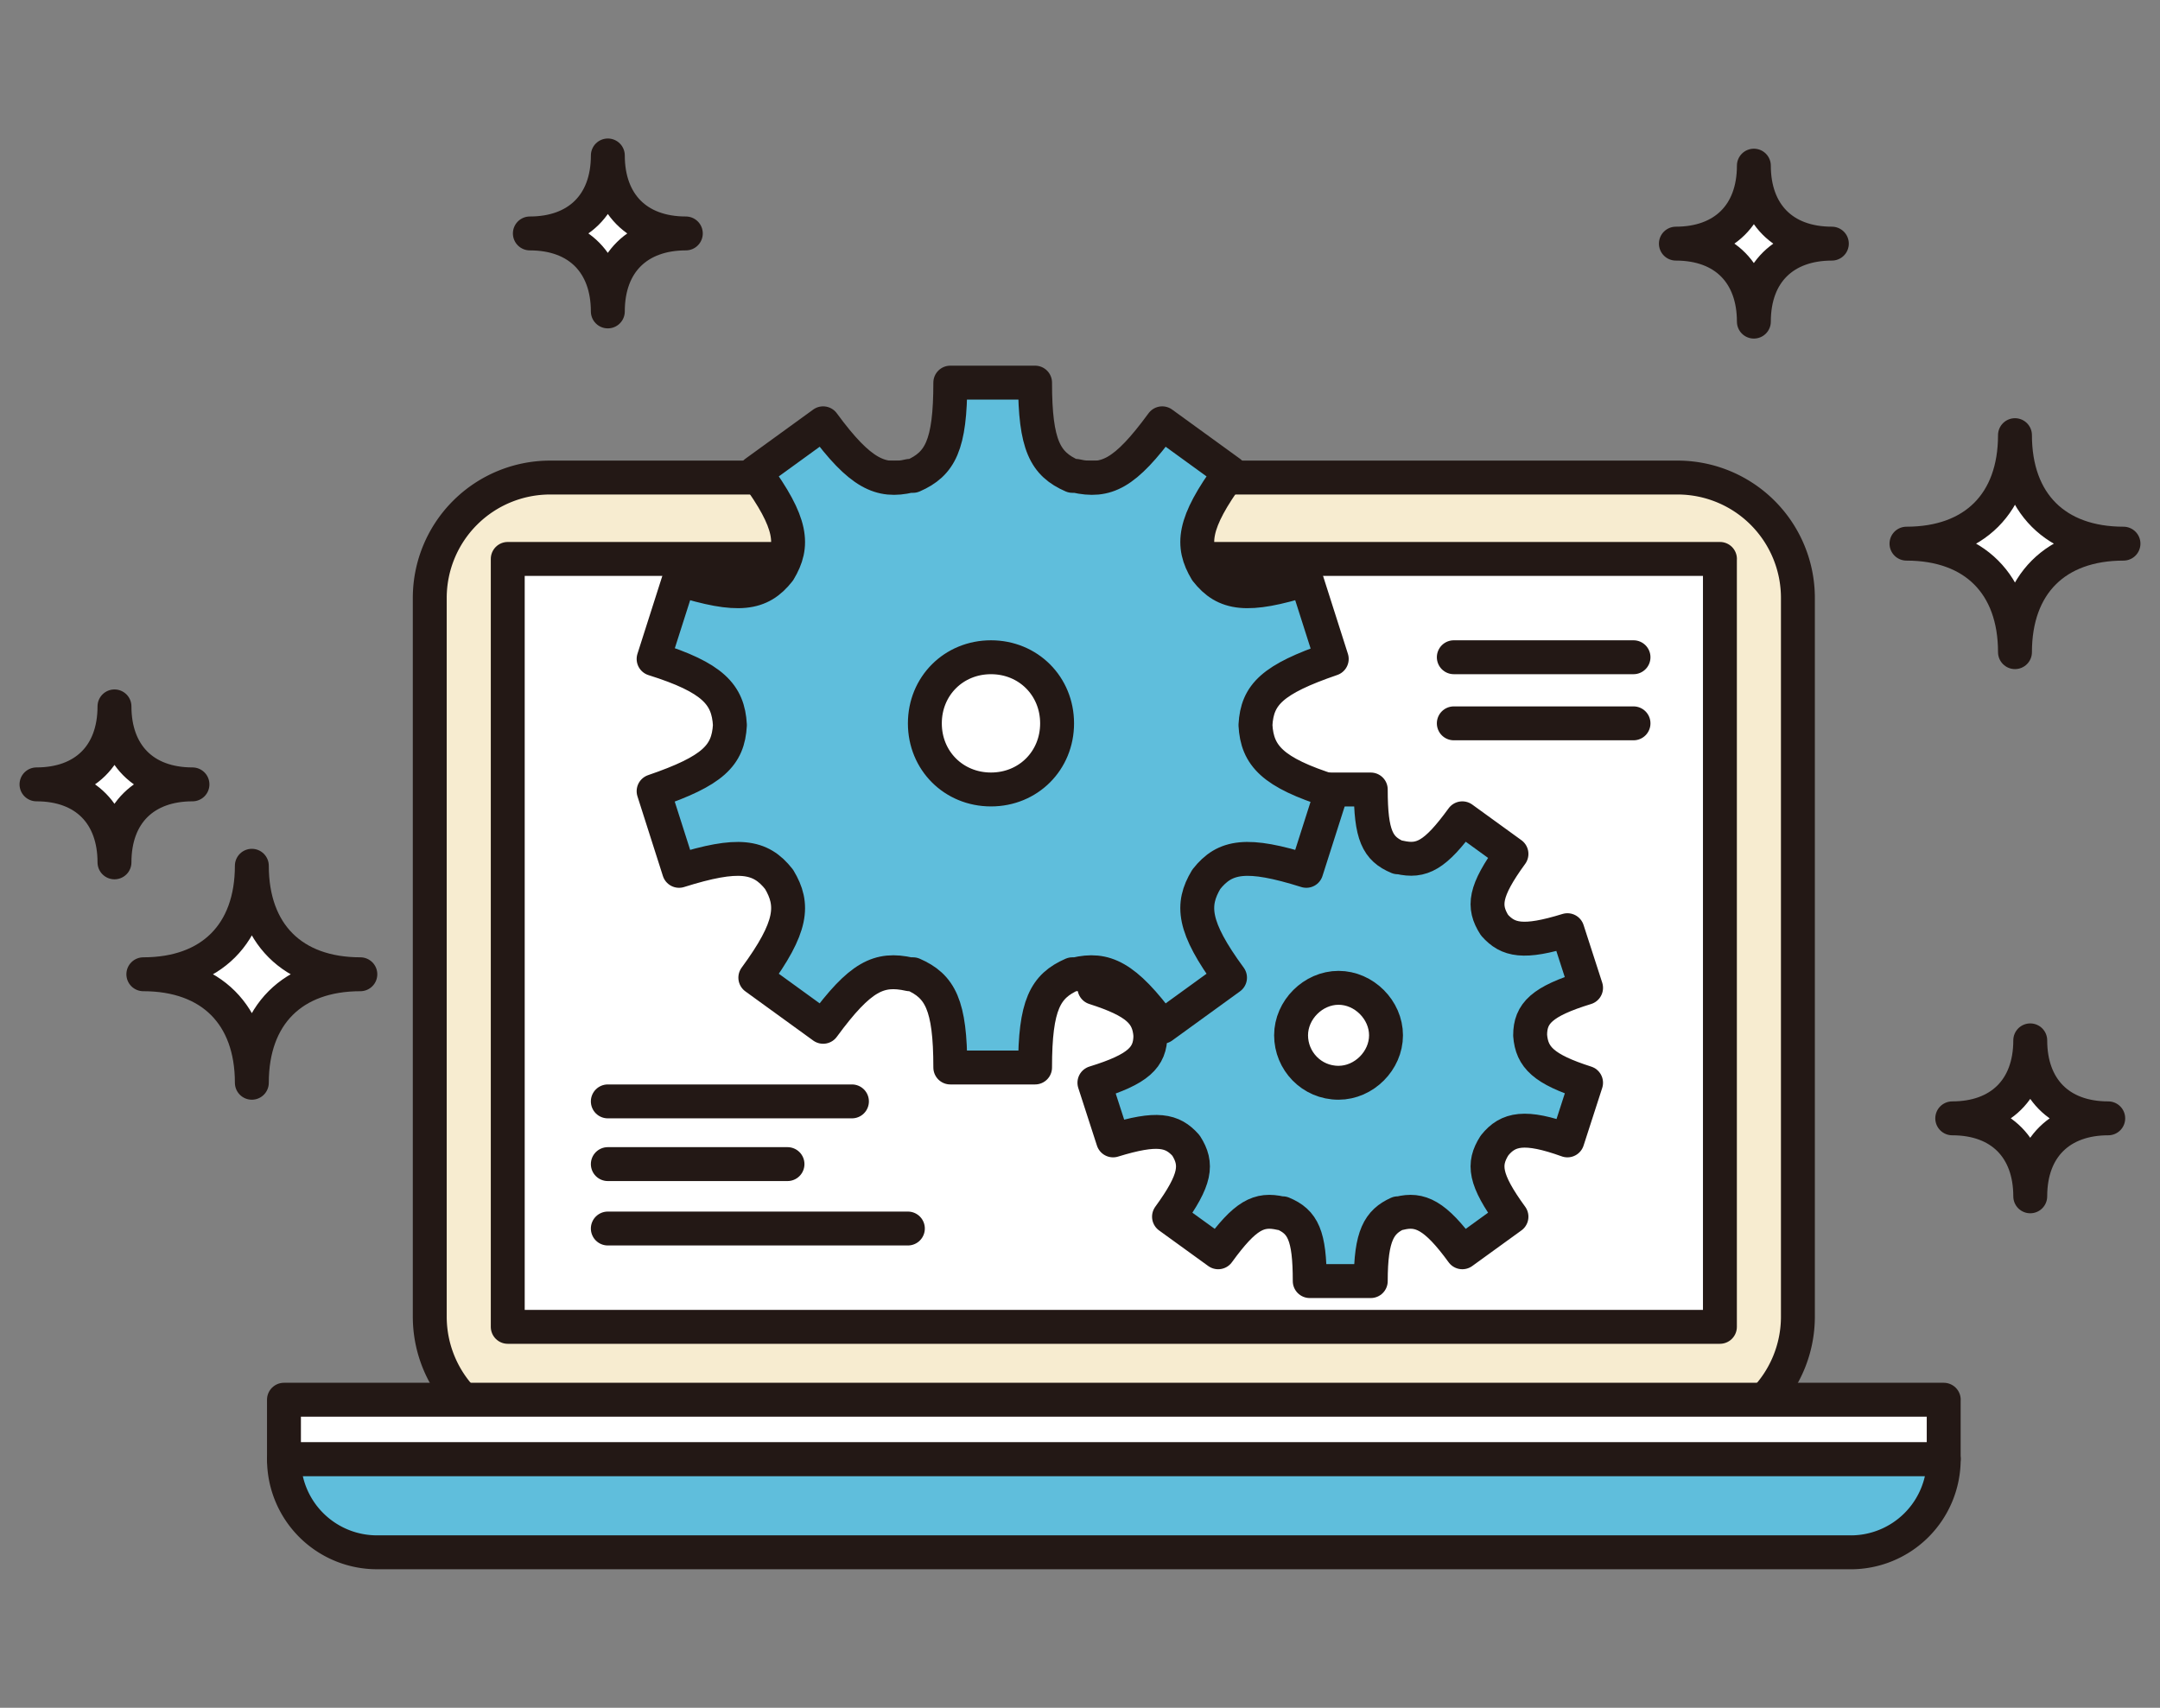 <svg width="86" height="68" fill="none" xmlns="http://www.w3.org/2000/svg"><rect width="100%" height="100%" fill="#808080" stroke="none"/><path d="M66.791 19.015H21.904a4.793 4.793 0 0 0-4.793 4.792v28.62a4.793 4.793 0 0 0 4.793 4.793H66.79a4.792 4.792 0 0 0 4.793-4.793v-28.62a4.792 4.792 0 0 0-4.793-4.792Z" fill="#F7ECD0" stroke="#231815" stroke-width="1.35" stroke-linejoin="round"/><path d="M68.48 22.255H20.216v30.577h48.262V22.255Z" fill="#fff" stroke="#231815" stroke-width="1.35" stroke-linejoin="round"/><path d="M73.677 61.81a3.702 3.702 0 0 0 3.712-3.713H11.307a3.702 3.702 0 0 0 3.712 3.712h58.658Z" fill="#5FBEDC" stroke="#231815" stroke-width="1.35" stroke-linejoin="round"/><path d="M77.39 55.734H11.306v2.363h66.082v-2.363Z" fill="#fff" stroke="#231815" stroke-width="1.35" stroke-linejoin="round"/><path d="M60.922 41.223c0-.877.472-1.35 2.227-1.89l-.742-2.295c-1.755.54-2.363.405-2.903-.202-.472-.743-.405-1.35.675-2.835l-1.957-1.418c-1.08 1.485-1.62 1.755-2.498 1.553h-.067c-.81-.338-1.08-.878-1.08-2.7h-2.43c0 1.822-.338 2.362-1.08 2.7h-.068c-.81.202-1.417-.068-2.497-1.553l-1.958 1.418c1.08 1.485 1.148 2.092.675 2.835-.54.675-1.215.81-2.902.202l-.743 2.295c1.688.54 2.16 1.013 2.228 1.89 0 .877-.473 1.35-2.228 1.89l.743 2.295c1.755-.54 2.362-.405 2.902.203.473.742.405 1.35-.675 2.835l1.958 1.417c1.08-1.485 1.62-1.755 2.497-1.553h.068c.81.338 1.08.878 1.08 2.7h2.43c0-1.822.337-2.362 1.08-2.7h.067c.81-.202 1.418.068 2.498 1.553l1.957-1.417c-1.08-1.485-1.147-2.093-.675-2.835.54-.675 1.215-.81 2.903-.203l.742-2.295c-1.687-.54-2.16-1.013-2.227-1.89Zm-7.628 1.89c-1.08 0-1.89-.877-1.89-1.89 0-1.012.878-1.89 1.89-1.89 1.013 0 1.89.878 1.89 1.89 0 1.013-.877 1.89-1.89 1.89Z" fill="#5FBEDC" stroke="#231815" stroke-width="1.35" stroke-linejoin="round"/><path d="M49.986 28.87c.067-1.215.675-1.822 3.037-2.632l-1.012-3.173c-2.363.743-3.24.608-3.983-.337-.607-1.013-.54-1.89.945-3.915l-2.7-1.958c-1.485 2.025-2.227 2.363-3.442 2.093h-.135c-1.08-.473-1.485-1.215-1.485-3.713h-3.375c0 2.498-.405 3.24-1.485 3.713h-.135c-1.148.27-1.958-.068-3.443-2.093l-2.7 1.958c1.485 2.025 1.553 2.902.945 3.915-.742.945-1.62 1.08-3.982.337l-1.013 3.173c2.363.742 2.97 1.417 3.038 2.632-.068 1.215-.675 1.823-3.038 2.633l1.013 3.172c2.362-.742 3.24-.607 3.982.338.608 1.012.54 1.89-.945 3.915l2.7 1.957c1.485-2.025 2.228-2.362 3.443-2.092h.135c1.08.472 1.485 1.215 1.485 3.712h3.375c0-2.497.405-3.24 1.485-3.712h.135c1.147-.27 1.957.067 3.442 2.092l2.7-1.957c-1.485-2.025-1.552-2.903-.945-3.915.743-.945 1.62-1.08 3.983-.338l1.012-3.172c-2.362-.743-2.97-1.418-3.037-2.633Zm-10.53 2.565c-1.485 0-2.633-1.147-2.633-2.632s1.148-2.633 2.633-2.633 2.632 1.148 2.632 2.633-1.147 2.632-2.632 2.632Z" fill="#5FBEDC" stroke="#231815" stroke-width="1.35" stroke-linejoin="round"/><path d="M24.2 46.352h7.154M57.883 26.17h7.155m-7.155 2.632h7.155M24.2 48.917h11.947M24.2 43.855h9.72" stroke="#231815" stroke-width="1.35" stroke-linecap="round" stroke-linejoin="round"/><path d="M80.226 25.967c0-2.7-1.62-4.32-4.32-4.32 2.7 0 4.32-1.62 4.32-4.32 0 2.7 1.62 4.32 4.32 4.32-2.7 0-4.32 1.62-4.32 4.32Z" fill="#fff"/><path d="M80.226 25.967c0-2.7-1.62-4.32-4.32-4.32 2.7 0 4.32-1.62 4.32-4.32 0 2.7 1.62 4.32 4.32 4.32-2.7 0-4.32 1.62-4.32 4.32Z" stroke="#231815" stroke-width="1.35" stroke-linejoin="round"/><path d="M10.027 43.113c0-2.7-1.62-4.32-4.32-4.32 2.7 0 4.32-1.62 4.32-4.32 0 2.7 1.62 4.32 4.32 4.32-2.7 0-4.32 1.62-4.32 4.32Z" fill="#fff"/><path d="M10.027 43.113c0-2.7-1.62-4.32-4.32-4.32 2.7 0 4.32-1.62 4.32-4.32 0 2.7 1.62 4.32 4.32 4.32-2.7 0-4.32 1.62-4.32 4.32Z" stroke="#231815" stroke-width="1.35" stroke-linejoin="round"/><path d="M69.83 12.806c0-1.89-1.148-3.105-3.105-3.105 1.89 0 3.105-1.148 3.105-3.105 0 1.89 1.147 3.105 3.105 3.105-1.89 0-3.105 1.147-3.105 3.105Z" fill="#fff"/><path d="M69.83 12.806c0-1.89-1.148-3.105-3.105-3.105 1.89 0 3.105-1.148 3.105-3.105 0 1.89 1.147 3.105 3.105 3.105-1.89 0-3.105 1.147-3.105 3.105Z" stroke="#231815" stroke-width="1.35" stroke-linejoin="round"/><path d="M24.2 12.4c0-1.89-1.147-3.105-3.104-3.105 1.89 0 3.105-1.148 3.105-3.105 0 1.89 1.147 3.105 3.105 3.105-1.89 0-3.105 1.147-3.105 3.105Z" fill="#fff"/><path d="M24.2 12.4c0-1.89-1.147-3.105-3.104-3.105 1.89 0 3.105-1.148 3.105-3.105 0 1.89 1.147 3.105 3.105 3.105-1.89 0-3.105 1.147-3.105 3.105Z" stroke="#231815" stroke-width="1.35" stroke-linejoin="round"/><path d="M4.558 34.337c0-1.89-1.147-3.105-3.105-3.105 1.89 0 3.105-1.147 3.105-3.105 0 1.89 1.148 3.105 3.105 3.105-1.89 0-3.105 1.148-3.105 3.105Z" fill="#fff"/><path d="M4.558 34.337c0-1.89-1.147-3.105-3.105-3.105 1.89 0 3.105-1.147 3.105-3.105 0 1.89 1.148 3.105 3.105 3.105-1.89 0-3.105 1.148-3.105 3.105Z" stroke="#231815" stroke-width="1.35" stroke-linejoin="round"/><path d="M80.834 47.635c0-1.89-1.148-3.105-3.106-3.105 1.89 0 3.106-1.147 3.106-3.105 0 1.89 1.147 3.105 3.105 3.105-1.89 0-3.105 1.148-3.105 3.105Z" fill="#fff"/><path d="M80.834 47.635c0-1.89-1.148-3.105-3.106-3.105 1.89 0 3.106-1.147 3.106-3.105 0 1.89 1.147 3.105 3.105 3.105-1.89 0-3.105 1.148-3.105 3.105Z" stroke="#231815" stroke-width="1.35" stroke-linejoin="round"/></svg>